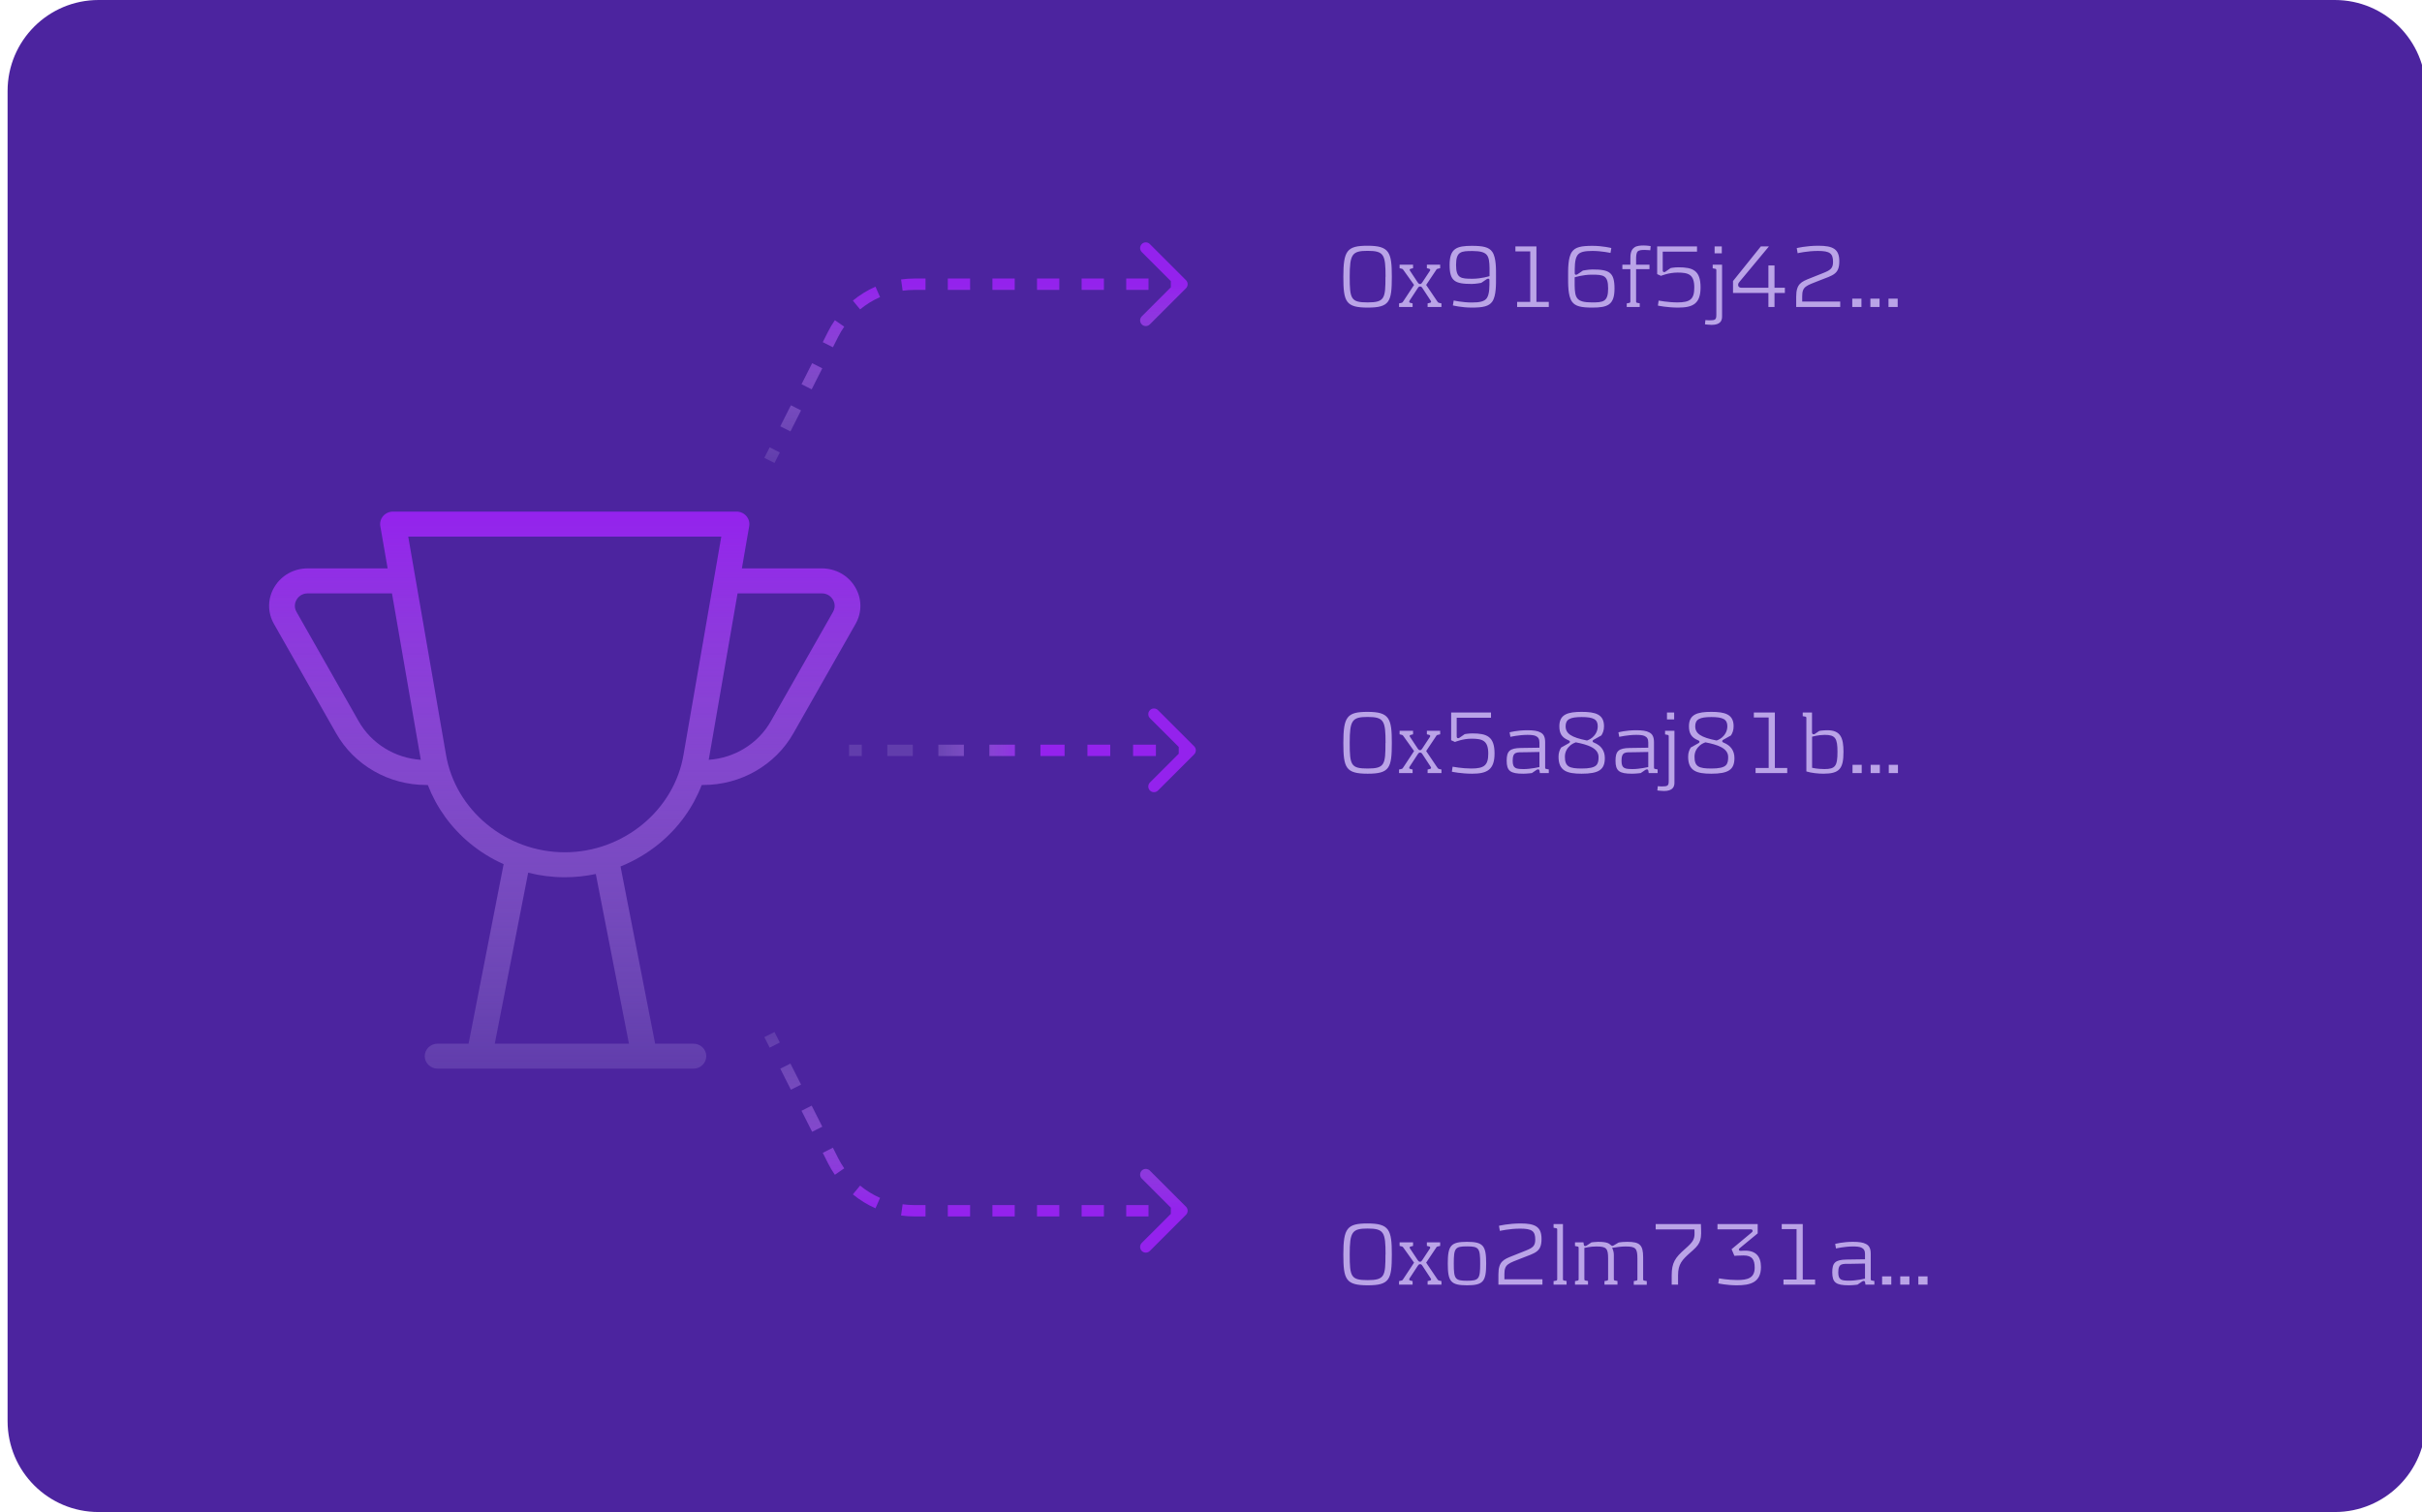<svg width="213" height="133" viewBox="0 0 213 133" fill="none" xmlns="http://www.w3.org/2000/svg">
<path d="M0.667 8C0.667 3.582 4.248 0 8.667 0H205.333C209.752 0 213.333 3.582 213.333 8V125C213.333 129.418 209.752 133 205.333 133H8.667C4.248 133 0.667 129.418 0.667 125V8Z" fill="#4C249F"/>
<path d="M105.02 66.354C105.215 66.158 105.215 65.842 105.02 65.646L101.838 62.465C101.643 62.269 101.326 62.269 101.131 62.465C100.936 62.66 100.936 62.976 101.131 63.172L103.96 66L101.131 68.828C100.936 69.024 100.936 69.34 101.131 69.535C101.326 69.731 101.643 69.731 101.838 69.535L105.02 66.354ZM74.667 66.5L75.789 66.5L75.789 65.5L74.667 65.5L74.667 66.5ZM78.033 66.5L80.277 66.5L80.277 65.5L78.033 65.5L78.033 66.5ZM82.522 66.5L84.766 66.5L84.766 65.5L82.522 65.5L82.522 66.5ZM87.01 66.5L89.255 66.5L89.255 65.5L87.01 65.5L87.01 66.5ZM91.499 66.5L92.621 66.5L92.621 65.5L91.499 65.5L91.499 66.5ZM92.621 66.5L93.625 66.5L93.625 65.5L92.621 65.5L92.621 66.5ZM95.632 66.5L97.64 66.5L97.64 65.5L95.632 65.5L95.632 66.5ZM99.648 66.5L101.655 66.5L101.655 65.5L99.648 65.5L99.648 66.5ZM103.663 66.5L104.667 66.5L104.667 65.5L103.663 65.5L103.663 66.5Z" fill="url(#paint0_linear_816_1116)"/>
<path d="M104.301 25.354C104.496 25.158 104.496 24.842 104.301 24.646L101.119 21.465C100.924 21.269 100.607 21.269 100.412 21.465C100.217 21.66 100.217 21.976 100.412 22.172L103.24 25L100.412 27.828C100.217 28.024 100.217 28.34 100.412 28.535C100.607 28.731 100.924 28.731 101.119 28.535L104.301 25.354ZM68.113 40.725L68.58 39.8L67.687 39.349L67.22 40.275L68.113 40.725ZM69.514 37.949L70.448 36.099L69.555 35.648L68.621 37.499L69.514 37.949ZM71.382 34.248L72.316 32.397L71.423 31.947L70.489 33.797L71.382 34.248ZM73.249 30.547L73.716 29.621L72.823 29.171L72.357 30.096L73.249 30.547ZM73.716 29.621C73.873 29.31 74.05 29.014 74.244 28.732L73.422 28.164C73.201 28.482 73.001 28.819 72.823 29.171L73.716 29.621ZM75.64 27.214C76.173 26.775 76.764 26.411 77.396 26.133L76.994 25.217C76.278 25.532 75.608 25.945 75.004 26.442L75.64 27.214ZM79.381 25.571C79.719 25.524 80.064 25.5 80.412 25.5V24.5C80.018 24.5 79.627 24.527 79.243 24.581L79.381 25.571ZM80.412 25.5H81.393V24.5H80.412V25.5ZM83.354 25.5H85.315V24.5H83.354V25.5ZM87.276 25.5H89.238V24.5H87.276V25.5ZM91.199 25.5H93.16V24.5H91.199V25.5ZM95.122 25.5H97.083V24.5H95.122V25.5ZM99.044 25.5H101.005V24.5H99.044V25.5ZM102.967 25.5H103.947V24.5H102.967V25.5Z" fill="url(#paint1_linear_816_1116)"/>
<path d="M104.301 106.146C104.496 106.342 104.496 106.658 104.301 106.854L101.119 110.036C100.924 110.231 100.607 110.231 100.412 110.036C100.217 109.84 100.217 109.524 100.412 109.328L103.24 106.5L100.412 103.672C100.217 103.476 100.217 103.16 100.412 102.964C100.607 102.769 100.924 102.769 101.119 102.964L104.301 106.146ZM68.113 90.775L68.58 91.7L67.687 92.151L67.22 91.225L68.113 90.775ZM69.514 93.551L70.448 95.401L69.555 95.852L68.621 94.001L69.514 93.551ZM71.382 97.252L72.316 99.103L71.423 99.553L70.489 97.703L71.382 97.252ZM73.249 100.953L73.716 101.879L72.823 102.329L72.357 101.404L73.249 100.953ZM73.716 101.879C73.873 102.19 74.05 102.486 74.244 102.768L73.422 103.336C73.201 103.018 73.001 102.681 72.823 102.329L73.716 101.879ZM75.64 104.286C76.173 104.725 76.764 105.089 77.396 105.367L76.994 106.283C76.278 105.968 75.608 105.555 75.004 105.058L75.64 104.286ZM79.381 105.929C79.719 105.976 80.064 106 80.412 106V107C80.018 107 79.627 106.973 79.243 106.919L79.381 105.929ZM80.412 106H81.393V107H80.412V106ZM83.354 106H85.315V107H83.354V106ZM87.276 106H89.238V107H87.276V106ZM91.199 106H93.16V107H91.199V106ZM95.122 106H97.083V107H95.122V106ZM99.044 106H101.005V107H99.044V106ZM102.967 106H103.947V107H102.967V106Z" fill="url(#paint2_linear_816_1116)"/>
<path d="M122.403 24.344C122.403 26.544 122.211 27.056 120.283 27.056C118.347 27.056 118.139 26.544 118.139 24.344C118.139 22.04 118.459 21.616 120.267 21.616C122.187 21.616 122.403 22.184 122.403 24.344ZM121.843 24.344H121.851C121.851 22.4 121.715 22.064 120.267 22.064C118.907 22.064 118.699 22.36 118.699 24.344C118.699 26.312 118.811 26.6 120.275 26.6C121.779 26.6 121.843 26.24 121.843 24.344ZM126.766 27H125.55V26.688L125.742 26.64C125.79 26.632 125.854 26.608 125.854 26.544C125.854 26.504 125.846 26.488 125.814 26.44L125.086 25.328C125.022 25.232 124.974 25.2 124.886 25.2C124.806 25.2 124.758 25.232 124.694 25.328L123.966 26.44C123.942 26.488 123.934 26.504 123.934 26.544C123.934 26.608 123.99 26.632 124.038 26.64L124.23 26.688V27H123.038V26.688L123.246 26.64C123.342 26.616 123.366 26.576 123.414 26.496L124.358 25.064L123.446 23.784C123.39 23.704 123.374 23.664 123.286 23.64L123.086 23.592V23.28H124.27V23.592L124.078 23.64C123.966 23.656 123.942 23.736 124.006 23.824L124.662 24.816C124.75 24.944 124.798 24.984 124.886 24.984C124.982 24.984 125.022 24.928 125.086 24.832L125.75 23.824C125.806 23.744 125.782 23.664 125.686 23.64L125.486 23.592V23.28H126.654V23.592L126.446 23.64C126.334 23.664 126.326 23.704 126.278 23.784L125.422 25.064L126.39 26.496C126.446 26.576 126.47 26.616 126.558 26.64L126.766 26.688V27ZM127.484 23.296C127.484 21.856 128.1 21.624 129.436 21.624C130.404 21.624 130.94 21.728 131.236 22.152C131.596 22.672 131.564 23.72 131.564 24.344C131.564 24.96 131.596 26.008 131.236 26.528C130.94 26.952 130.404 27.056 129.436 27.056C128.516 27.056 127.772 26.864 127.772 26.864L127.844 26.432C127.844 26.432 128.628 26.608 129.428 26.608C130.116 26.608 130.54 26.528 130.756 26.224C131.012 25.856 130.988 25.104 130.988 24.664C130.988 24.592 130.988 24.512 130.868 24.512C130.804 24.512 130.764 24.544 130.716 24.576L130.268 24.88C130.268 24.88 129.772 24.976 129.436 24.976C127.94 24.976 127.484 24.728 127.484 23.296ZM128.052 23.304C128.052 24.472 128.46 24.52 129.492 24.52C130.276 24.52 130.996 24.288 130.996 24.288C131.004 24.032 131.004 24.088 130.996 23.568C130.972 22.48 130.852 22.088 129.516 22.08C128.484 22.072 128.052 22.128 128.052 23.304ZM136.207 27H133.423V26.552H134.575V22.112H133.271V21.672H135.119V26.552H136.207V27ZM141.986 25.384C141.986 26.824 141.378 27.056 140.042 27.056C139.074 27.056 138.538 26.952 138.242 26.528C137.882 26.008 137.906 24.96 137.906 24.344C137.906 23.72 137.882 22.672 138.242 22.152C138.538 21.728 139.074 21.624 140.042 21.624C140.962 21.624 141.706 21.816 141.706 21.816L141.634 22.248C141.634 22.248 140.85 22.072 140.05 22.072C139.362 22.072 138.93 22.152 138.722 22.456C138.466 22.824 138.49 23.576 138.49 24.016C138.49 24.088 138.49 24.168 138.61 24.168C138.674 24.168 138.714 24.136 138.762 24.104L139.21 23.8C139.21 23.8 139.698 23.704 140.042 23.704C141.538 23.704 141.986 23.952 141.986 25.384ZM141.426 25.376C141.426 24.208 141.018 24.16 139.986 24.16C139.202 24.16 138.482 24.392 138.482 24.392C138.474 24.648 138.474 24.592 138.482 25.112C138.506 26.2 138.626 26.592 139.962 26.6C140.994 26.608 141.426 26.552 141.426 25.376ZM145.165 21.648L145.133 22.016C145.133 22.016 144.877 21.984 144.629 21.984C144.381 21.984 144.133 22 144.021 22.12C143.901 22.256 143.885 22.512 143.885 22.784V23.28H145.061V23.672H143.885V26.496C143.885 26.6 143.901 26.624 143.997 26.64L144.205 26.68V27H143.061V26.688L143.269 26.648C143.365 26.624 143.381 26.6 143.381 26.504V23.672H142.677V23.28H143.381V22.776C143.381 22.376 143.405 21.992 143.741 21.76C143.941 21.616 144.261 21.592 144.557 21.592C144.837 21.592 145.165 21.648 145.165 21.648ZM149.242 21.672V22.136H146.226V23.776C146.226 23.872 146.266 23.936 146.354 23.936C146.418 23.936 146.45 23.912 146.49 23.88L146.93 23.576C146.93 23.576 147.266 23.512 147.602 23.512C148.882 23.512 149.554 23.784 149.554 25.28C149.554 26.704 148.898 27.056 147.586 27.056C146.594 27.056 145.802 26.88 145.802 26.88L145.866 26.44C145.866 26.44 146.706 26.6 147.514 26.6C148.65 26.6 149.002 26.312 149.002 25.288C149.002 24.136 148.49 23.976 147.53 23.976C146.746 23.976 146.074 24.264 146.074 24.264L145.738 24.112V21.672H149.242ZM151.421 22.28H150.789V21.672H151.421V22.28ZM151.445 27.848C151.445 28.2 151.301 28.576 150.525 28.576C150.285 28.576 149.941 28.528 149.941 28.528L149.981 28.152C149.981 28.152 150.189 28.176 150.309 28.176C150.861 28.176 150.941 28.12 150.941 27.68V23.784C150.941 23.68 150.925 23.656 150.829 23.64L150.621 23.6V23.28H151.445V27.848ZM152.409 24.72L154.857 21.672H155.569L153.001 24.76C152.921 24.856 152.857 24.928 152.857 25.064C152.857 25.232 152.985 25.312 153.161 25.312H155.521V23.352H156.057V25.312H156.969V25.768H156.057V27H155.521V25.768H152.409V24.72ZM157.964 27V26.104C157.964 24.96 158.412 24.784 159.196 24.472L160.38 24C160.98 23.76 161.204 23.592 161.204 23.04C161.204 22.304 160.94 22.072 159.884 22.072C158.932 22.072 158.092 22.272 158.092 22.272L158.012 21.824C158.012 21.824 158.836 21.616 159.916 21.616C161.204 21.616 161.756 21.912 161.756 22.976C161.756 24.128 161.212 24.2 160.052 24.656C158.82 25.144 158.492 25.184 158.492 26.072V26.528H161.836V27H157.964ZM162.895 27V26.272H163.703V27H162.895ZM164.488 27V26.272H165.296V27H164.488ZM166.082 27V26.272H166.89V27H166.082Z" fill="#DECEFF" fill-opacity="0.75"/>
<path d="M122.403 65.344C122.403 67.544 122.211 68.056 120.283 68.056C118.347 68.056 118.139 67.544 118.139 65.344C118.139 63.04 118.459 62.616 120.267 62.616C122.187 62.616 122.403 63.184 122.403 65.344ZM121.843 65.344H121.851C121.851 63.4 121.715 63.064 120.267 63.064C118.907 63.064 118.699 63.36 118.699 65.344C118.699 67.312 118.811 67.6 120.275 67.6C121.779 67.6 121.843 67.24 121.843 65.344ZM126.766 68H125.55V67.688L125.742 67.64C125.79 67.632 125.854 67.608 125.854 67.544C125.854 67.504 125.846 67.488 125.814 67.44L125.086 66.328C125.022 66.232 124.974 66.2 124.886 66.2C124.806 66.2 124.758 66.232 124.694 66.328L123.966 67.44C123.942 67.488 123.934 67.504 123.934 67.544C123.934 67.608 123.99 67.632 124.038 67.64L124.23 67.688V68H123.038V67.688L123.246 67.64C123.342 67.616 123.366 67.576 123.414 67.496L124.358 66.064L123.446 64.784C123.39 64.704 123.374 64.664 123.286 64.64L123.086 64.592V64.28H124.27V64.592L124.078 64.64C123.966 64.656 123.942 64.736 124.006 64.824L124.662 65.816C124.75 65.944 124.798 65.984 124.886 65.984C124.982 65.984 125.022 65.928 125.086 65.832L125.75 64.824C125.806 64.744 125.782 64.664 125.686 64.64L125.486 64.592V64.28H126.654V64.592L126.446 64.64C126.334 64.664 126.326 64.704 126.278 64.784L125.422 66.064L126.39 67.496C126.446 67.576 126.47 67.616 126.558 67.64L126.766 67.688V68ZM131.124 62.672V63.136H128.108V64.776C128.108 64.872 128.148 64.936 128.236 64.936C128.3 64.936 128.332 64.912 128.372 64.88L128.812 64.576C128.812 64.576 129.148 64.512 129.484 64.512C130.764 64.512 131.436 64.784 131.436 66.28C131.436 67.704 130.78 68.056 129.468 68.056C128.476 68.056 127.684 67.88 127.684 67.88L127.748 67.44C127.748 67.44 128.588 67.6 129.396 67.6C130.532 67.6 130.884 67.312 130.884 66.288C130.884 65.136 130.372 64.976 129.412 64.976C128.628 64.976 127.956 65.264 127.956 65.264L127.62 65.112V62.672H131.124ZM132.503 66.912C132.503 66.064 132.775 65.808 133.759 65.792L135.383 65.768V65.304C135.383 65.016 135.287 64.84 135.055 64.736C134.887 64.664 134.655 64.64 134.327 64.64C133.575 64.64 132.831 64.816 132.831 64.816L132.759 64.416C132.759 64.416 133.415 64.232 134.319 64.232C134.839 64.232 135.215 64.28 135.471 64.424C135.759 64.568 135.887 64.832 135.887 65.288V67.496C135.887 67.6 135.903 67.624 135.999 67.64L136.207 67.68V68H135.423L135.391 67.8C135.383 67.752 135.367 67.672 135.263 67.672C135.199 67.672 135.143 67.712 135.095 67.744L134.719 68C134.719 68 134.295 68.056 133.959 68.056C132.831 68.056 132.503 67.816 132.503 66.912ZM135.383 67.472V66.144L134.095 66.168C133.399 66.176 133.031 66.088 133.031 66.92C133.031 67.608 133.319 67.648 134.047 67.648C134.599 67.648 135.383 67.472 135.383 67.472ZM139.103 62.616H139.095C140.295 62.616 141.063 62.824 141.063 63.88C141.063 64.248 140.959 64.48 140.831 64.688L140.135 65.08C140.087 65.112 140.063 65.136 140.063 65.192C140.063 65.272 140.119 65.296 140.183 65.32C140.823 65.584 141.135 66.04 141.135 66.68C141.135 67.696 140.615 68.056 139.095 68.056C137.815 68.056 137.063 67.816 137.063 66.56C137.063 66.192 137.167 65.96 137.295 65.752L137.991 65.36C138.039 65.328 138.063 65.304 138.063 65.248C138.063 65.168 138.007 65.144 137.943 65.12C137.343 64.872 137.135 64.504 137.135 63.88C137.135 62.824 137.895 62.616 139.103 62.616ZM140.511 63.88C140.511 63.272 140.127 63.072 139.103 63.072C138.079 63.072 137.687 63.272 137.687 63.88C137.687 64.528 138.183 64.864 139.567 65.136C139.567 65.136 139.823 65.056 140.039 64.872C140.255 64.68 140.511 64.368 140.511 63.88ZM140.583 66.584C140.583 65.792 139.607 65.496 138.583 65.296C138.583 65.296 138.311 65.384 138.095 65.568C137.879 65.76 137.623 66.072 137.623 66.56C137.623 67.44 138.007 67.6 139.111 67.6C139.751 67.6 140.175 67.52 140.383 67.312C140.567 67.12 140.583 66.848 140.583 66.584ZM142.074 66.912C142.074 66.064 142.346 65.808 143.33 65.792L144.954 65.768V65.304C144.954 65.016 144.858 64.84 144.626 64.736C144.458 64.664 144.226 64.64 143.898 64.64C143.146 64.64 142.402 64.816 142.402 64.816L142.33 64.416C142.33 64.416 142.986 64.232 143.89 64.232C144.41 64.232 144.786 64.28 145.042 64.424C145.33 64.568 145.458 64.832 145.458 65.288V67.496C145.458 67.6 145.474 67.624 145.57 67.64L145.778 67.68V68H144.994L144.962 67.8C144.954 67.752 144.938 67.672 144.834 67.672C144.77 67.672 144.714 67.712 144.666 67.744L144.29 68C144.29 68 143.866 68.056 143.53 68.056C142.402 68.056 142.074 67.816 142.074 66.912ZM144.954 67.472V66.144L143.666 66.168C142.97 66.176 142.602 66.088 142.602 66.92C142.602 67.608 142.89 67.648 143.618 67.648C144.17 67.648 144.954 67.472 144.954 67.472ZM147.233 63.28H146.601V62.672H147.233V63.28ZM147.257 68.848C147.257 69.2 147.113 69.576 146.337 69.576C146.097 69.576 145.753 69.528 145.753 69.528L145.793 69.152C145.793 69.152 146.001 69.176 146.121 69.176C146.673 69.176 146.753 69.12 146.753 68.68V64.784C146.753 64.68 146.737 64.656 146.641 64.64L146.433 64.6V64.28H147.257V68.848ZM150.501 62.616H150.493C151.693 62.616 152.461 62.824 152.461 63.88C152.461 64.248 152.357 64.48 152.229 64.688L151.533 65.08C151.485 65.112 151.461 65.136 151.461 65.192C151.461 65.272 151.517 65.296 151.581 65.32C152.221 65.584 152.533 66.04 152.533 66.68C152.533 67.696 152.013 68.056 150.493 68.056C149.213 68.056 148.461 67.816 148.461 66.56C148.461 66.192 148.565 65.96 148.693 65.752L149.389 65.36C149.437 65.328 149.461 65.304 149.461 65.248C149.461 65.168 149.405 65.144 149.341 65.12C148.741 64.872 148.533 64.504 148.533 63.88C148.533 62.824 149.293 62.616 150.501 62.616ZM151.909 63.88C151.909 63.272 151.525 63.072 150.501 63.072C149.477 63.072 149.085 63.272 149.085 63.88C149.085 64.528 149.581 64.864 150.965 65.136C150.965 65.136 151.221 65.056 151.437 64.872C151.653 64.68 151.909 64.368 151.909 63.88ZM151.981 66.584C151.981 65.792 151.005 65.496 149.981 65.296C149.981 65.296 149.709 65.384 149.493 65.568C149.277 65.76 149.021 66.072 149.021 66.56C149.021 67.44 149.405 67.6 150.509 67.6C151.149 67.6 151.573 67.52 151.781 67.312C151.965 67.12 151.981 66.848 151.981 66.584ZM157.176 68H154.392V67.552H155.544V63.112H154.24V62.672H156.088V67.552H157.176V68ZM162.123 66.128C162.123 67.608 161.779 68.056 160.355 68.056C159.899 68.056 159.291 67.992 158.859 67.856V63.176C158.859 63.072 158.843 63.048 158.747 63.032L158.539 62.992V62.672H159.355V64.424C159.355 64.528 159.403 64.592 159.499 64.592C159.555 64.592 159.595 64.568 159.635 64.536L160.003 64.288C160.003 64.288 160.315 64.232 160.707 64.232C161.867 64.232 162.123 64.904 162.123 66.128ZM161.595 66.128C161.595 64.936 161.403 64.64 160.475 64.64C159.915 64.64 159.363 64.8 159.363 64.8V67.536C159.363 67.536 159.811 67.648 160.451 67.648C161.395 67.648 161.595 67.392 161.595 66.128ZM162.918 68V67.272H163.726V68H162.918ZM164.512 68V67.272H165.32V68H164.512ZM166.106 68V67.272H166.914V68H166.106Z" fill="#DECEFF" fill-opacity="0.75"/>
<path d="M122.403 110.344C122.403 112.544 122.211 113.056 120.283 113.056C118.347 113.056 118.139 112.544 118.139 110.344C118.139 108.04 118.459 107.616 120.267 107.616C122.187 107.616 122.403 108.184 122.403 110.344ZM121.843 110.344H121.851C121.851 108.4 121.715 108.064 120.267 108.064C118.907 108.064 118.699 108.36 118.699 110.344C118.699 112.312 118.811 112.6 120.275 112.6C121.779 112.6 121.843 112.24 121.843 110.344ZM126.766 113H125.55V112.688L125.742 112.64C125.79 112.632 125.854 112.608 125.854 112.544C125.854 112.504 125.846 112.488 125.814 112.44L125.086 111.328C125.022 111.232 124.974 111.2 124.886 111.2C124.806 111.2 124.758 111.232 124.694 111.328L123.966 112.44C123.942 112.488 123.934 112.504 123.934 112.544C123.934 112.608 123.99 112.632 124.038 112.64L124.23 112.688V113H123.038V112.688L123.246 112.64C123.342 112.616 123.366 112.576 123.414 112.496L124.358 111.064L123.446 109.784C123.39 109.704 123.374 109.664 123.286 109.64L123.086 109.592V109.28H124.27V109.592L124.078 109.64C123.966 109.656 123.942 109.736 124.006 109.824L124.662 110.816C124.75 110.944 124.798 110.984 124.886 110.984C124.982 110.984 125.022 110.928 125.086 110.832L125.75 109.824C125.806 109.744 125.782 109.664 125.686 109.64L125.486 109.592V109.28H126.654V109.592L126.446 109.64C126.334 109.664 126.326 109.704 126.278 109.784L125.422 111.064L126.39 112.496C126.446 112.576 126.47 112.616 126.558 112.64L126.766 112.688V113ZM130.7 111.144C130.7 112.72 130.444 113.056 129.012 113.056C127.58 113.056 127.324 112.72 127.324 111.144C127.324 109.568 127.58 109.232 129.012 109.232C130.444 109.232 130.7 109.568 130.7 111.144ZM130.172 111.144C130.172 109.792 130.068 109.632 129.012 109.632C127.956 109.632 127.852 109.792 127.852 111.144C127.852 112.496 127.956 112.656 129.012 112.656C130.068 112.656 130.172 112.496 130.172 111.144ZM131.776 113V112.104C131.776 110.96 132.224 110.784 133.008 110.472L134.192 110C134.792 109.76 135.016 109.592 135.016 109.04C135.016 108.304 134.752 108.072 133.696 108.072C132.744 108.072 131.904 108.272 131.904 108.272L131.824 107.824C131.824 107.824 132.648 107.616 133.728 107.616C135.016 107.616 135.568 107.912 135.568 108.976C135.568 110.128 135.024 110.2 133.864 110.656C132.632 111.144 132.304 111.184 132.304 112.072V112.528H135.648V113H131.776ZM137.771 113H136.627V112.688L136.835 112.648C136.931 112.624 136.947 112.6 136.947 112.504V108.176C136.947 108.072 136.931 108.048 136.835 108.032L136.627 107.992V107.672H137.451V112.496C137.451 112.6 137.467 112.624 137.563 112.64L137.771 112.68V113ZM140.536 109.232C141.368 109.232 141.504 109.384 141.664 109.52C141.784 109.632 141.832 109.592 141.936 109.536L142.344 109.296C142.56 109.248 142.88 109.232 143.112 109.232C144.216 109.232 144.504 109.512 144.504 110.592V112.504C144.504 112.6 144.52 112.632 144.616 112.648L144.824 112.688V113.008H143.68V112.688L143.888 112.648C143.984 112.632 144 112.608 144 112.504V110.696C144 109.808 143.848 109.64 142.968 109.64C142.56 109.64 142.176 109.704 141.776 109.76C141.872 109.96 141.928 110.16 141.928 110.384V112.496C141.928 112.6 141.944 112.624 142.04 112.64L142.248 112.68V113H141.104V112.688L141.312 112.648C141.408 112.624 141.424 112.6 141.424 112.504V110.696C141.424 109.808 141.272 109.64 140.392 109.64C139.832 109.64 139.336 109.768 139.336 109.768V112.496C139.336 112.6 139.352 112.624 139.448 112.64L139.656 112.68V113H138.512V112.688L138.72 112.648C138.816 112.624 138.832 112.6 138.832 112.504V109.784C138.832 109.68 138.816 109.656 138.72 109.64L138.512 109.6V109.28H139.256L139.288 109.48C139.296 109.528 139.304 109.608 139.416 109.608C139.472 109.608 139.528 109.568 139.576 109.536L139.96 109.28C139.96 109.28 140.32 109.232 140.536 109.232ZM145.607 108.144V107.672H149.583L149.599 108.104C149.647 109.232 149.447 109.488 148.655 110.176C147.935 110.816 147.575 111.184 147.575 112.176V113H147.015V112.176C147.015 111.064 147.327 110.616 148.175 109.872C148.887 109.248 149.039 109.016 149.023 108.432L149.015 108.144H145.607ZM151.042 107.672H154.578V108.488L152.986 109.8C152.946 109.824 152.922 109.864 152.922 109.912C152.93 109.992 152.986 110.032 153.082 110.024C153.138 110.024 153.282 110.008 153.41 110.008C154.402 109.984 154.866 110.504 154.866 111.448C154.866 112.832 153.89 113.056 152.746 113.056C151.842 113.056 151.114 112.888 151.114 112.888L151.178 112.448C151.178 112.448 151.97 112.592 152.778 112.592C153.69 112.592 154.314 112.424 154.314 111.504C154.314 110.792 154.082 110.432 153.346 110.432C152.97 110.432 152.53 110.464 152.53 110.464L152.282 109.88L154.05 108.408C154.106 108.36 154.138 108.32 154.13 108.24C154.114 108.152 154.034 108.136 153.946 108.136H151.042V107.672ZM159.629 113H156.845V112.552H157.997V108.112H156.693V107.672H158.541V112.552H159.629V113ZM161.136 111.912C161.136 111.064 161.408 110.808 162.392 110.792L164.016 110.768V110.304C164.016 110.016 163.92 109.84 163.688 109.736C163.52 109.664 163.288 109.64 162.96 109.64C162.208 109.64 161.464 109.816 161.464 109.816L161.392 109.416C161.392 109.416 162.048 109.232 162.952 109.232C163.472 109.232 163.848 109.28 164.104 109.424C164.392 109.568 164.52 109.832 164.52 110.288V112.496C164.52 112.6 164.536 112.624 164.632 112.64L164.84 112.68V113H164.056L164.024 112.8C164.016 112.752 164 112.672 163.896 112.672C163.832 112.672 163.776 112.712 163.728 112.744L163.352 113C163.352 113 162.928 113.056 162.592 113.056C161.464 113.056 161.136 112.816 161.136 111.912ZM164.016 112.472V111.144L162.728 111.168C162.032 111.176 161.664 111.088 161.664 111.92C161.664 112.608 161.952 112.648 162.68 112.648C163.232 112.648 164.016 112.472 164.016 112.472ZM165.52 113V112.272H166.328V113H165.52ZM167.113 113V112.272H167.921V113H167.113ZM168.707 113V112.272H169.515V113H168.707Z" fill="#DECEFF" fill-opacity="0.75"/>
<path d="M72.268 49.995H65.245L65.887 46.281C65.943 45.962 65.85 45.636 65.635 45.389C65.421 45.142 65.105 45 64.771 45H34.563C34.23 45 33.914 45.142 33.699 45.389C33.484 45.636 33.391 45.962 33.447 46.281L34.09 49.995H27.066C25.852 49.995 24.76 50.601 24.142 51.616C23.526 52.631 23.508 53.854 24.094 54.886L29.562 64.506C31.155 67.309 34.192 69.049 37.487 69.049H37.624C38.383 71.024 39.656 72.8 41.342 74.189C42.242 74.93 43.236 75.541 44.291 76.014L41.209 91.802H38.485C37.86 91.802 37.354 92.294 37.354 92.901C37.354 93.508 37.86 94 38.485 94H60.981C61.606 94 62.113 93.508 62.113 92.901C62.113 92.294 61.606 91.802 60.981 91.802H57.615L54.571 76.215C55.803 75.72 56.959 75.04 57.991 74.189C59.678 72.799 60.952 71.022 61.71 69.049H61.846C65.142 69.049 68.179 67.308 69.771 64.506L75.239 54.886C75.826 53.854 75.808 52.631 75.191 51.616C74.574 50.601 73.481 49.995 72.267 49.995L72.268 49.995ZM31.544 63.444L26.076 53.823C25.794 53.327 25.993 52.896 26.092 52.733C26.191 52.571 26.483 52.193 27.066 52.193H34.471L36.981 66.687C36.989 66.736 36.999 66.785 37.008 66.834C34.724 66.677 32.661 65.409 31.544 63.444L31.544 63.444ZM55.312 91.802H43.513L46.45 76.763C47.495 77.027 48.575 77.165 49.667 77.165C50.59 77.165 51.505 77.067 52.397 76.877L55.312 91.802ZM49.667 74.967C44.514 74.967 40.021 71.259 39.214 66.332L35.901 47.199H63.434L60.119 66.342C59.313 71.26 54.82 74.968 49.667 74.968L49.667 74.967ZM73.259 53.823L67.79 63.444C66.673 65.409 64.61 66.677 62.326 66.834C62.334 66.788 62.345 66.743 62.352 66.697L64.864 52.193H72.268C72.851 52.193 73.144 52.571 73.243 52.733C73.341 52.896 73.54 53.327 73.259 53.823L73.259 53.823Z" fill="url(#paint3_linear_816_1116)"/>
<defs>
<linearGradient id="paint0_linear_816_1116" x1="90.53" y1="65.736" x2="81.263" y2="65.751" gradientUnits="userSpaceOnUse">
<stop stop-color="#9422ED"/>
<stop offset="1" stop-color="#B49FE1" stop-opacity="0.2"/>
</linearGradient>
<linearGradient id="paint1_linear_816_1116" x1="85.807" y1="25" x2="85.807" y2="40.5" gradientUnits="userSpaceOnUse">
<stop stop-color="#9422ED"/>
<stop offset="1" stop-color="#B49FE1" stop-opacity="0.2"/>
</linearGradient>
<linearGradient id="paint2_linear_816_1116" x1="85.807" y1="106.5" x2="85.807" y2="91" gradientUnits="userSpaceOnUse">
<stop stop-color="#9422ED"/>
<stop offset="1" stop-color="#B49FE1" stop-opacity="0.2"/>
</linearGradient>
<linearGradient id="paint3_linear_816_1116" x1="49.667" y1="45" x2="49.667" y2="94" gradientUnits="userSpaceOnUse">
<stop stop-color="#9422ED"/>
<stop offset="1" stop-color="#B49FE1" stop-opacity="0.2"/>
</linearGradient>
</defs>
</svg>
